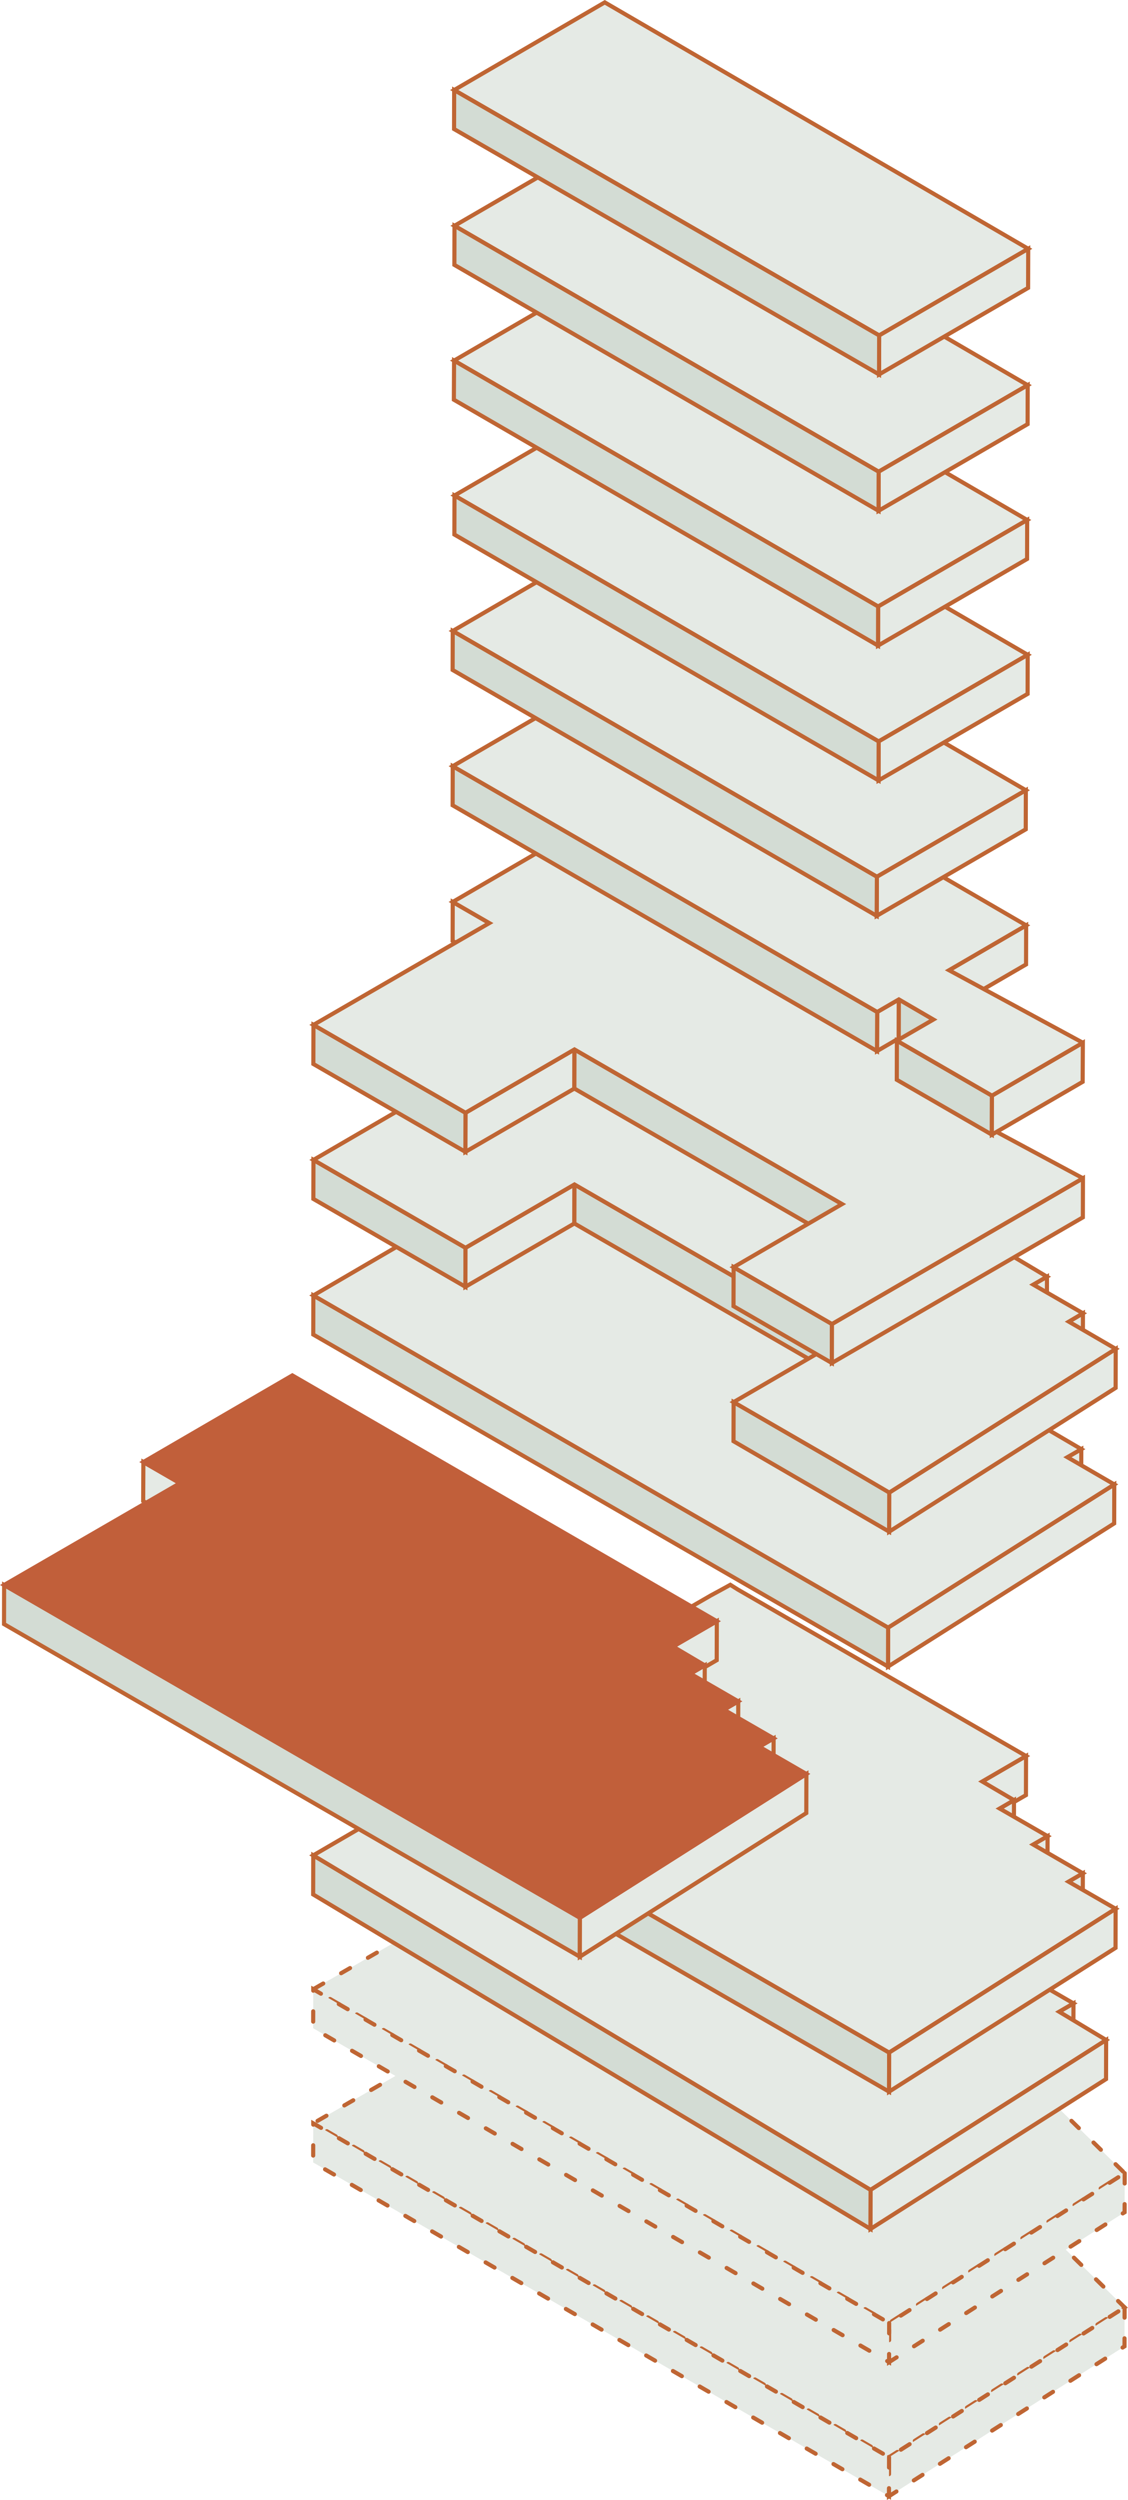 <?xml version="1.0" encoding="UTF-8"?><svg id="Ebene_16" xmlns="http://www.w3.org/2000/svg" viewBox="0 0 109.43 242.37"><defs><style>.cls-1{fill:none;isolation:isolate;}.cls-2,.cls-3,.cls-4,.cls-5{stroke-miterlimit:10;}.cls-2,.cls-4,.cls-5{stroke:#bf6533;stroke-width:.4px;}.cls-2,.cls-5{fill:#e5eae5;}.cls-3{fill:#c15f3a;stroke:#c15f3a;stroke-width:.4px;}.cls-4{fill:#d3dcd4;}.cls-5{stroke-dasharray:0 0 1 2;stroke-linecap:round;}</style></defs><g id="U-2"><g class="cls-1"><polygon class="cls-5" points="86.26 202.96 88.97 205.14 94.07 209.09 98.64 213.44 109.1 223.69 86.25 238.22 30.39 205.85 60.85 188.29 86.26 202.96"/><polygon class="cls-5" points="109.1 223.69 109.09 227.47 86.24 242 86.25 238.22 109.1 223.69"/><polygon class="cls-5" points="86.25 238.22 86.24 242 30.38 209.64 30.39 205.85 86.25 238.22"/></g></g><g id="U-1"><g class="cls-1"><polygon class="cls-5" points="85.95 189.78 94.07 196.09 96.39 198.19 109.11 210.68 86.26 225.21 30.39 192.85 60.8 175.35 85.95 189.78"/><polygon class="cls-5" points="109.11 210.68 109.1 214.47 86.25 229 86.26 225.21 109.11 210.68"/><polygon class="cls-5" points="86.26 225.21 86.25 229 30.38 196.63 30.39 192.85 86.26 225.21"/></g></g><g id="_1"><g class="cls-1"><polygon class="cls-2" points="54.26 170.53 54.25 174.31 53.42 173.83 53.43 170.05 54.26 170.53"/><polygon class="cls-2" points="78.29 172.47 78.28 176.26 77.68 176.6 77.7 172.82 78.29 172.47"/><polygon class="cls-2" points="87.53 178.49 87.52 182.28 86.79 182.7 86.8 178.91 87.53 178.49"/><polygon class="cls-2" points="93.16 182.59 93.15 186.37 91.37 187.41 91.38 183.62 93.16 182.59"/><polygon class="cls-2" points="97.45 187.13 97.44 190.92 96.05 191.73 96.06 187.94 97.45 187.13"/><polygon class="cls-2" points="100.71 190.62 100.7 194.41 99.31 195.22 99.32 191.43 100.71 190.62"/><polygon class="cls-2" points="104.14 194.22 104.13 198 102.74 198.81 102.75 195.03 104.14 194.22"/><polygon class="cls-4" points="84.46 212.3 84.45 216.09 30.38 183.66 30.39 179.87 84.46 212.3"/><polygon class="cls-2" points="78.29 172.47 77.7 172.82 87.53 178.49 86.8 178.91 93.16 182.59 91.38 183.62 97.45 187.13 96.06 187.94 100.71 190.62 99.32 191.43 104.14 194.22 102.75 195.03 107.31 197.77 105.41 198.99 104.48 199.58 102.74 200.69 100.43 202.15 95.88 205.04 93.86 206.33 84.46 212.3 62.69 199.24 60.58 197.98 30.39 179.87 36.05 176.58 36.99 177.12 44.68 172.65 47.65 174.37 54.26 170.53 53.43 170.05 63.7 164.08 78.29 172.47"/></g></g><polygon class="cls-2" points="107.31 197.77 107.3 201.56 84.45 216.09 84.46 212.3 107.31 197.77"/><g id="_2"><g class="cls-1"><polygon class="cls-2" points="99.54 170.24 99.53 174.03 95.28 176.49 95.29 172.71 99.54 170.24"/><polygon class="cls-2" points="98.37 174.52 98.36 178.31 96.97 179.12 96.98 175.33 98.37 174.52"/><polygon class="cls-2" points="101.63 178.01 101.61 181.8 100.22 182.61 100.23 178.82 101.63 178.01"/><polygon class="cls-2" points="105.05 181.61 105.04 185.39 103.65 186.2 103.66 182.42 105.05 181.61"/><polygon class="cls-4" points="86.26 198.99 86.25 202.78 30.39 170.52 30.4 166.74 86.26 198.99"/><polygon class="cls-2" points="99.54 170.24 95.29 172.71 98.37 174.52 96.98 175.33 101.63 178.01 100.23 178.82 105.05 181.61 103.66 182.42 108.23 185.05 86.26 198.99 71.39 190.41 30.4 166.74 47.43 156.84 52.57 159.81 52.82 159.96 56.28 161.98 68.98 154.66 69.35 154.46 69.74 154.25 70.85 153.64 71.58 154.1 99.54 170.24"/><polygon class="cls-2" points="108.23 185.05 108.22 188.84 86.25 202.78 86.26 198.99 108.23 185.05"/></g></g><g id="_3"><g class="cls-1"><polygon class="cls-2" points="17.46 143.79 17.45 147.57 13.89 145.52 13.91 141.74 17.46 143.79"/><polygon class="cls-2" points="69.54 157.17 69.53 160.95 65.28 163.42 65.29 159.63 69.54 157.17"/><polygon class="cls-2" points="68.37 161.45 68.36 165.23 66.97 166.04 66.98 162.26 68.37 161.45"/><polygon class="cls-2" points="71.62 164.94 71.61 168.73 70.22 169.54 70.23 165.75 71.62 164.94"/><polygon class="cls-2" points="75.05 168.53 75.04 172.32 73.65 173.13 73.66 169.34 75.05 168.53"/><polygon class="cls-4" points="56.26 185.92 56.25 189.7 .39 157.45 .4 153.66 56.26 185.92"/><polygon class="cls-2" points="78.23 171.98 78.22 175.77 56.25 189.7 56.26 185.92 78.23 171.98"/><polygon class="cls-3" points="28.36 133.34 69.54 157.17 65.29 159.63 68.37 161.45 66.98 162.26 71.62 164.94 70.23 165.75 75.05 168.53 73.66 169.34 78.23 171.98 56.26 185.92 41.39 177.33 41.1 177.16 .4 153.66 17.46 143.79 13.91 141.74 28.36 133.34"/></g></g><g id="_4"><g class="cls-1"><polygon class="cls-2" points="47.33 115.71 47.31 119.5 43.76 117.45 43.78 113.67 47.33 115.71"/><polygon class="cls-2" points="99.41 129.1 99.39 132.88 95.17 135.36 95.18 131.58 99.41 129.1"/><polygon class="cls-2" points="98.24 133.38 98.23 137.16 96.84 137.97 96.85 134.19 98.24 133.38"/><polygon class="cls-2" points="101.49 136.87 101.48 140.66 100.09 141.47 100.1 137.68 101.49 136.87"/><polygon class="cls-2" points="104.9 140.49 104.89 144.27 103.54 145.06 103.55 141.27 104.9 140.49"/><polygon class="cls-2" points="108.1 143.91 108.09 147.69 86.15 161.57 86.16 157.79 108.1 143.91"/><polygon class="cls-4" points="86.16 157.79 86.15 161.57 30.39 129.38 30.4 125.59 86.16 157.79"/><polygon class="cls-2" points="58.23 105.26 99.41 129.1 95.18 131.58 98.24 133.38 96.85 134.19 101.49 136.87 100.1 137.68 104.9 140.49 103.55 141.27 108.1 143.91 86.16 157.79 30.4 125.59 47.33 115.71 43.78 113.67 58.23 105.26"/></g></g><g id="_5"><g class="cls-1"><polygon class="cls-2" points="47.44 102.55 47.43 106.34 43.91 104.31 43.92 100.52 47.44 102.55"/><polygon class="cls-2" points="99.55 115.95 99.54 119.74 95.29 122.2 95.3 118.42 99.55 115.95"/><polygon class="cls-2" points="98.38 120.23 98.37 124.02 96.98 124.83 96.99 121.04 98.38 120.23"/><polygon class="cls-4" points="45.16 120.97 45.15 124.75 30.4 116.23 30.41 112.45 45.16 120.97"/><polygon class="cls-2" points="55.73 114.83 55.72 118.61 45.15 124.75 45.16 120.97 55.73 114.83"/><polygon class="cls-2" points="101.57 123.77 101.56 127.55 100.23 128.32 100.24 124.54 101.57 123.77"/><polygon class="cls-2" points="105.06 127.32 105.05 131.1 103.68 131.91 103.69 128.13 105.06 127.32"/><polygon class="cls-4" points="81.69 129.82 81.68 133.6 55.72 118.61 55.73 114.83 81.69 129.82"/><polygon class="cls-4" points="86.36 144.7 86.26 148.49 71.16 139.72 71.17 135.93 86.36 144.7"/><polygon class="cls-2" points="108.24 130.77 108.23 134.55 86.26 148.49 86.27 144.7 108.24 130.77"/><polygon class="cls-2" points="58.37 92.12 99.55 115.95 95.3 118.42 98.38 120.23 96.99 121.04 101.57 123.77 100.24 124.54 105.06 127.32 103.69 128.13 108.24 130.77 86.27 144.7 80.86 141.53 71.17 135.93 81.69 129.82 55.73 114.83 45.16 120.97 30.41 112.45 47.44 102.55 43.92 100.52 58.37 92.12"/></g></g><g id="_6"><g class="cls-1"><polygon class="cls-2" points="47.47 89.49 47.46 93.27 43.91 91.22 43.92 87.44 47.47 89.49"/><polygon class="cls-2" points="99.56 102.87 99.55 106.66 92.03 111.02 92.04 107.24 99.56 102.87"/><polygon class="cls-2" points="55.73 101.74 55.72 105.53 45.15 111.67 45.16 107.88 55.73 101.74"/><polygon class="cls-4" points="45.16 107.88 45.15 111.67 30.4 103.15 30.41 99.36 45.16 107.88"/><polygon class="cls-4" points="81.69 116.73 81.68 120.52 55.72 105.53 55.73 101.74 81.69 116.73"/><polygon class="cls-4" points="80.71 128.36 80.7 132.14 71.16 126.63 71.17 122.85 80.71 128.36"/><polygon class="cls-2" points="105.06 114.23 105.05 118.02 80.7 132.14 80.71 128.36 105.06 114.23"/><polyline class="cls-2" points="105.06 114.23 80.71 128.36 71.17 122.85 81.69 116.73 55.73 101.74 45.16 107.88 30.41 99.36 47.47 89.49 43.92 87.44 58.38 79.03 99.56 102.87 92.04 107.24 105.06 114.23"/></g></g><g id="_7"><g class="cls-1"><polygon class="cls-2" points="99.55 89.71 99.54 93.5 92.06 97.84 92.07 94.06 99.55 89.71"/><polygon class="cls-2" points="87.2 96.89 87.19 100.67 85.08 101.9 85.1 98.11 87.2 96.89"/><polygon class="cls-4" points="85.1 98.11 85.08 101.9 43.91 78.07 43.92 74.28 85.1 98.11"/><polygon class="cls-4" points="90.55 98.84 90.53 102.62 87.19 100.67 87.2 96.89 90.55 98.84"/><polygon class="cls-4" points="96.23 106.22 96.22 110 87 104.68 87.01 100.89 96.23 106.22"/><polygon class="cls-2" points="105.05 101.09 105.03 104.88 96.22 110 96.23 106.22 105.05 101.09"/><polyline class="cls-2" points="105.05 101.09 96.23 106.22 87.01 100.89 90.55 98.84 87.2 96.89 85.1 98.11 43.92 74.28 58.45 65.84 99.55 89.71 92.07 94.06 105.05 101.09"/></g></g><g id="_8"><g class="cls-1"><polygon class="cls-2" points="58.45 52.72 99.52 76.61 85.07 85 43.92 61.17 58.45 52.72"/><polygon class="cls-2" points="99.52 76.61 99.51 80.4 85.05 88.79 85.07 85 99.52 76.61"/><polygon class="cls-4" points="85.07 85 85.05 88.79 43.91 64.95 43.92 61.17 85.07 85"/></g></g><g id="_9"><g class="cls-1"><polygon class="cls-2" points="58.62 39.59 99.7 63.48 85.24 71.88 44.09 48.04 58.62 39.59"/><polygon class="cls-2" points="99.7 63.48 99.69 67.27 85.23 75.66 85.24 71.88 99.7 63.48"/><polygon class="cls-4" points="85.24 71.88 85.23 75.66 44.08 51.82 44.09 48.04 85.24 71.88"/></g></g><g id="_10"><g class="cls-1"><polygon class="cls-2" points="58.58 26.52 99.65 50.41 85.19 58.8 44.05 34.96 58.58 26.52"/><polygon class="cls-2" points="99.65 50.41 99.64 54.19 85.18 62.59 85.19 58.8 99.65 50.41"/><polygon class="cls-4" points="85.19 58.8 85.18 62.59 44.03 38.75 44.05 34.96 85.19 58.8"/></g></g><g id="_11"><g class="cls-1"><polygon class="cls-2" points="58.63 13.45 99.7 37.34 85.24 45.73 44.09 21.89 58.63 13.45"/><polygon class="cls-2" points="99.7 37.34 99.69 41.12 85.23 49.52 85.24 45.73 99.7 37.34"/><polygon class="cls-4" points="85.24 45.73 85.23 49.52 44.08 25.68 44.09 21.89 85.24 45.73"/></g></g><g id="_12"><g class="cls-1"><polygon class="cls-2" points="58.67 .23 99.75 24.12 85.29 32.52 44.06 8.73 58.67 .23"/><polygon class="cls-2" points="99.75 24.12 99.74 27.91 85.28 36.3 85.29 32.52 99.75 24.12"/><polygon class="cls-4" points="85.29 32.52 85.28 36.3 44.05 12.51 44.06 8.73 85.29 32.52"/></g></g></svg>